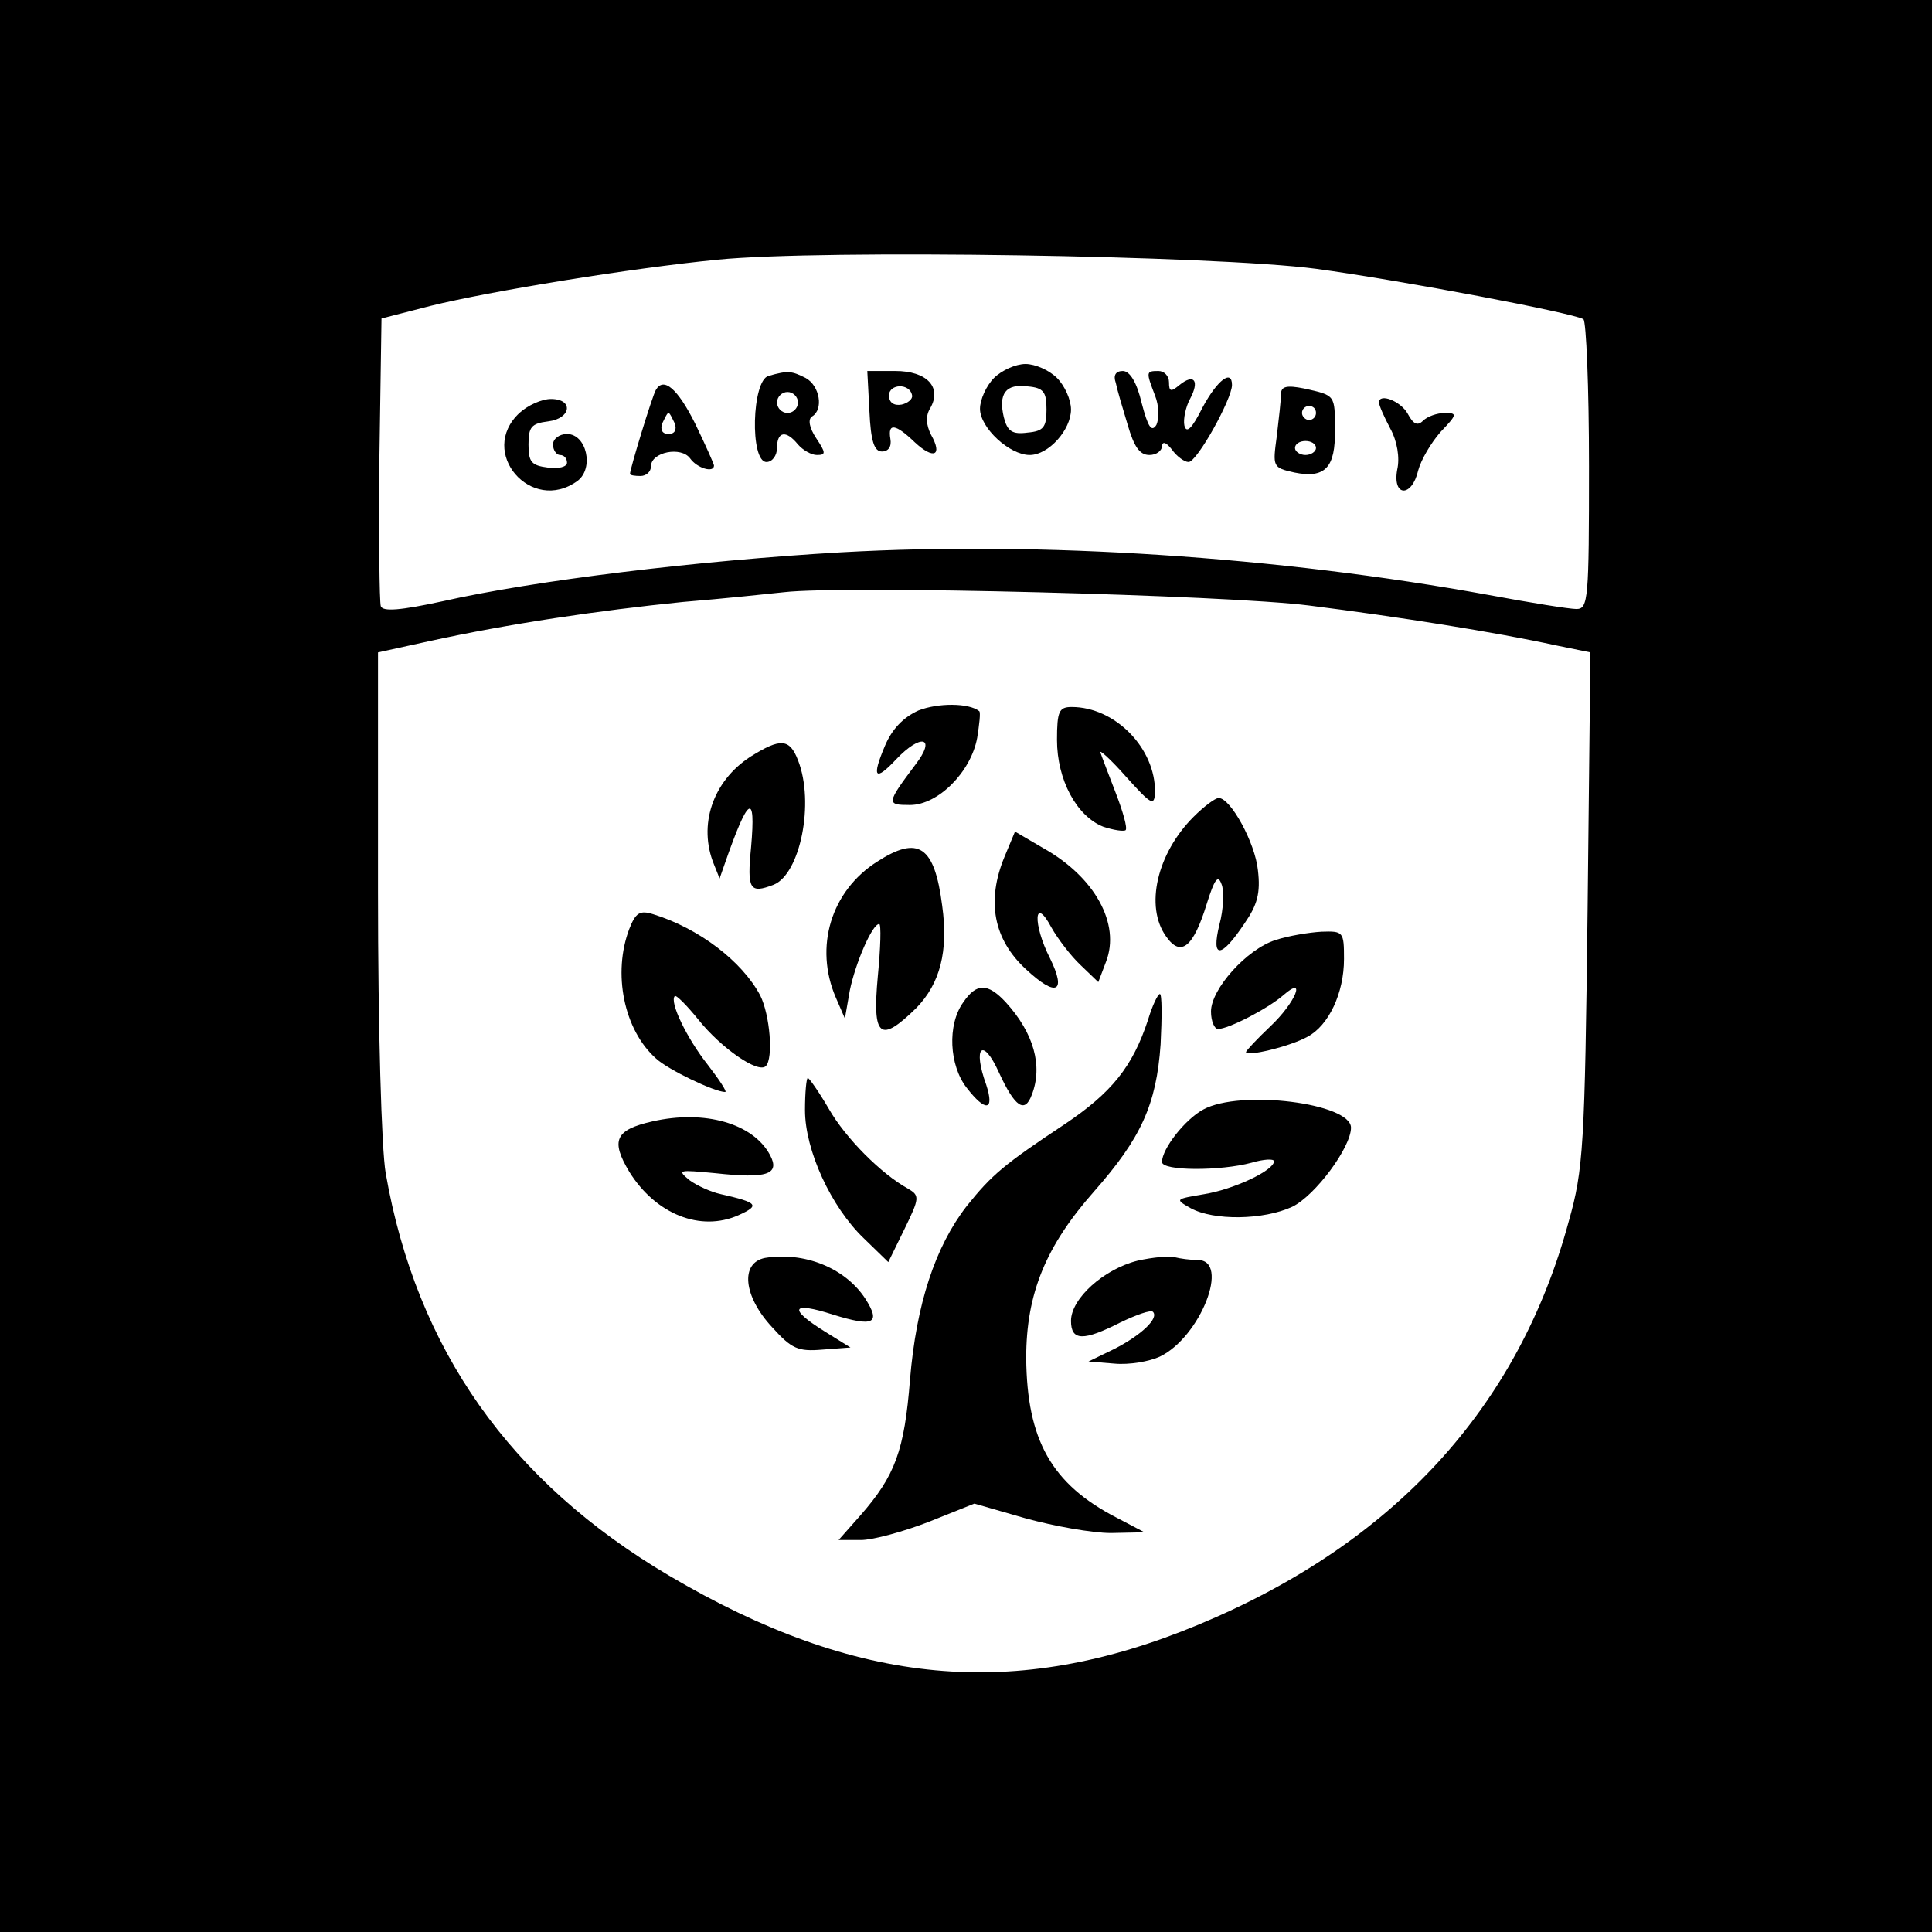 <?xml version="1.0" standalone="no"?>
<!DOCTYPE svg PUBLIC "-//W3C//DTD SVG 20010904//EN"
 "http://www.w3.org/TR/2001/REC-SVG-20010904/DTD/svg10.dtd">
<svg version="1.0" xmlns="http://www.w3.org/2000/svg"
 width="276pt" height="276pt" viewBox="0 0 276 276"
 preserveAspectRatio="xMidYMid meet">
<g transform="translate(0,276) scale(0.1,-0.1)"
fill="#000000" stroke="none">
<path d="M0 1380 l0 -1380 1380 0 1380 0 0 1380 0 1380 -1380 0 -1380 0 0
-1380z m1880 996 c125 -17 367 -63 382 -72 4 -3 8 -97 8 -210 0 -190 -1 -204
-18 -204 -10 0 -66 9 -125 20 -302 55 -639 77 -925 61 -206 -12 -437 -40 -570
-70 -60 -13 -85 -15 -88 -7 -2 6 -3 101 -2 211 l3 200 70 18 c85 21 287 54
410 66 150 15 710 6 855 -13z m-10 -481 c127 -16 266 -38 353 -57 l49 -10 -4
-367 c-4 -338 -6 -372 -27 -446 -72 -266 -250 -460 -529 -576 -262 -109 -488
-88 -756 70 -227 134 -361 323 -405 575 -6 34 -11 207 -11 402 l0 342 73 16
c114 25 243 44 362 56 61 5 126 12 145 14 86 10 632 -4 750 -19z"/>
<path d="M1420 2220 c-11 -11 -20 -31 -20 -44 0 -27 42 -66 71 -66 27 0 59 36
59 65 0 14 -9 34 -20 45 -11 11 -31 20 -45 20 -14 0 -34 -9 -45 -20z m75 -45
c0 -25 -4 -31 -27 -33 -22 -3 -29 2 -34 22 -8 34 3 48 34 44 23 -2 27 -8 27
-33z"/>
<path d="M1098 2223 c-24 -6 -27 -123 -3 -123 8 0 15 9 15 20 0 24 13 26 30 5
7 -8 19 -15 27 -15 13 0 13 3 -1 24 -10 15 -12 27 -6 31 17 10 11 44 -9 55
-20 10 -25 11 -53 3z m42 -38 c0 -8 -7 -15 -15 -15 -8 0 -15 7 -15 15 0 8 7
15 15 15 8 0 15 -7 15 -15z"/>
<path d="M1242 2173 c2 -44 7 -58 18 -58 9 0 14 7 12 18 -4 23 7 22 35 -5 27
-25 40 -19 23 11 -7 14 -8 27 -1 38 17 30 -5 53 -50 53 l-40 0 3 -57z m61 22
c1 -5 -6 -11 -15 -13 -11 -2 -18 3 -18 13 0 17 30 18 33 0z"/>
<path d="M1594 2213 c2 -10 10 -37 17 -60 9 -31 17 -43 31 -43 10 0 18 6 18
13 1 7 6 5 14 -5 7 -10 18 -18 24 -18 12 0 62 90 62 110 0 23 -21 7 -42 -32
-15 -30 -23 -38 -26 -26 -2 9 2 27 8 38 14 26 6 37 -15 20 -12 -10 -15 -10
-15 4 0 9 -7 16 -15 16 -18 0 -18 -1 -5 -35 6 -15 6 -33 2 -42 -7 -11 -12 -3
-21 31 -7 30 -17 46 -27 46 -10 0 -14 -6 -10 -17z"/>
<path d="M937 2203 c-5 -8 -37 -113 -37 -120 0 -2 7 -3 15 -3 8 0 15 6 15 14
0 20 43 29 56 11 10 -14 34 -21 34 -10 0 2 -12 29 -27 60 -25 50 -45 67 -56
48z m27 -48 c3 -9 0 -15 -9 -15 -9 0 -12 6 -9 15 4 8 7 15 9 15 2 0 5 -7 9
-15z"/>
<path d="M1830 2197 c0 -8 -3 -35 -6 -60 -6 -44 -6 -45 25 -52 44 -9 59 7 58
61 0 50 1 49 -44 59 -25 5 -33 3 -33 -8z m50 -27 c0 -5 -4 -10 -10 -10 -5 0
-10 5 -10 10 0 6 5 10 10 10 6 0 10 -4 10 -10z m0 -50 c0 -5 -7 -10 -15 -10
-8 0 -15 5 -15 10 0 6 7 10 15 10 8 0 15 -4 15 -10z"/>
<path d="M742 2170 c-60 -56 17 -145 83 -97 24 18 13 67 -15 67 -11 0 -20 -7
-20 -15 0 -8 5 -15 10 -15 6 0 10 -5 10 -11 0 -6 -12 -9 -27 -7 -24 3 -28 8
-28 33 0 25 4 30 28 33 33 4 37 32 4 32 -13 0 -33 -9 -45 -20z"/>
<path d="M1970 2185 c0 -4 7 -20 16 -37 10 -18 14 -42 10 -59 -7 -39 21 -40
30 -1 4 15 18 39 32 55 24 25 24 27 6 27 -11 0 -25 -5 -31 -11 -8 -8 -14 -5
-22 10 -10 18 -41 30 -41 16z"/>
<path d="M1312 1745 c-22 -10 -38 -27 -48 -51 -19 -45 -14 -51 16 -19 36 38
58 32 28 -7 -42 -56 -42 -58 -8 -58 40 0 87 47 96 96 3 19 5 36 3 38 -15 12
-59 12 -87 1z"/>
<path d="M1510 1703 c0 -57 28 -109 66 -124 15 -5 29 -7 32 -5 3 3 -4 27 -14
53 -10 26 -20 52 -22 58 -2 5 15 -10 37 -35 36 -40 40 -42 41 -22 1 63 -57
122 -119 122 -18 0 -21 -6 -21 -47z"/>
<path d="M1072 1679 c-54 -35 -75 -98 -52 -154 l8 -20 7 20 c34 98 45 105 38
25 -6 -61 -2 -67 32 -54 38 15 59 117 35 178 -12 31 -25 32 -68 5z"/>
<path d="M1705 1593 c-52 -52 -70 -128 -39 -171 21 -30 39 -15 58 47 11 35 16
42 21 28 4 -9 3 -36 -3 -58 -12 -49 2 -49 36 2 18 26 23 43 19 76 -4 39 -39
103 -56 103 -5 0 -21 -12 -36 -27z"/>
<path d="M1435 1536 c-26 -63 -16 -118 31 -161 43 -40 58 -33 34 16 -25 49
-23 91 2 44 9 -16 28 -41 42 -54 l25 -24 11 29 c21 54 -16 121 -89 162 l-41
24 -15 -36z"/>
<path d="M1253 1529 c-66 -42 -90 -122 -59 -194 l13 -30 7 40 c8 39 32 95 42
95 3 0 2 -34 -2 -75 -8 -87 3 -96 55 -45 34 35 46 81 37 146 -11 86 -34 101
-93 63z"/>
<path d="M899 1433 c-24 -63 -8 -144 38 -185 17 -16 84 -48 99 -48 3 0 -8 17
-25 39 -30 38 -55 90 -47 98 2 2 17 -13 34 -34 32 -40 85 -77 96 -66 11 11 6
73 -8 101 -26 49 -88 96 -153 116 -19 6 -25 2 -34 -21z"/>
<path d="M1822 1417 c-41 -13 -92 -70 -92 -102 0 -14 5 -25 10 -25 15 0 71 29
93 48 34 30 18 -10 -18 -44 -19 -18 -35 -35 -35 -37 0 -7 63 8 88 22 30 16 52
62 52 111 0 39 -1 40 -32 39 -18 -1 -48 -6 -66 -12z"/>
<path d="M1376 1328 c-23 -32 -20 -90 5 -122 27 -35 40 -33 28 4 -20 55 -5 69
18 18 23 -50 37 -59 47 -32 16 41 3 88 -37 132 -26 28 -42 28 -61 0z"/>
<path d="M1640 1303 c-22 -67 -52 -104 -119 -149 -86 -57 -104 -72 -140 -117
-45 -58 -72 -140 -81 -248 -8 -101 -21 -137 -71 -194 l-31 -35 32 0 c17 0 61
12 97 26 l65 26 73 -21 c40 -11 95 -21 122 -21 l48 1 -40 21 c-93 48 -128 111
-129 228 0 92 28 160 97 238 67 76 89 124 95 210 2 39 2 72 -1 72 -3 0 -11
-17 -17 -37z"/>
<path d="M1150 1174 c0 -57 37 -138 84 -183 l35 -34 23 47 c22 45 22 48 5 58
-38 21 -89 72 -113 114 -14 24 -28 44 -30 44 -2 0 -4 -21 -4 -46z"/>
<path d="M1719 1175 c-26 -14 -59 -56 -59 -75 0 -13 84 -13 128 -1 17 5 32 6
32 2 0 -13 -57 -40 -100 -47 -41 -7 -42 -7 -19 -20 33 -18 104 -17 145 2 33
16 84 85 84 113 0 35 -158 55 -211 26z"/>
<path d="M932 1158 c-53 -12 -60 -27 -33 -72 38 -61 102 -86 156 -62 31 14 28
18 -25 30 -14 3 -34 12 -45 20 -18 15 -16 15 37 10 73 -8 93 -2 78 26 -24 45
-93 65 -168 48z"/>
<path d="M1093 963 c-36 -7 -31 -55 10 -99 28 -31 37 -35 72 -32 l40 3 -37 23
c-53 33 -47 43 12 24 58 -18 69 -13 46 23 -29 44 -87 67 -143 58z"/>
<path d="M1625 959 c-48 -12 -95 -54 -95 -86 0 -29 18 -29 71 -2 23 11 43 18
46 15 9 -9 -16 -33 -55 -53 l-37 -18 37 -3 c21 -2 50 3 65 10 58 28 101 138
54 138 -11 0 -25 2 -33 4 -7 2 -31 0 -53 -5z"/>
</g>
</svg>
